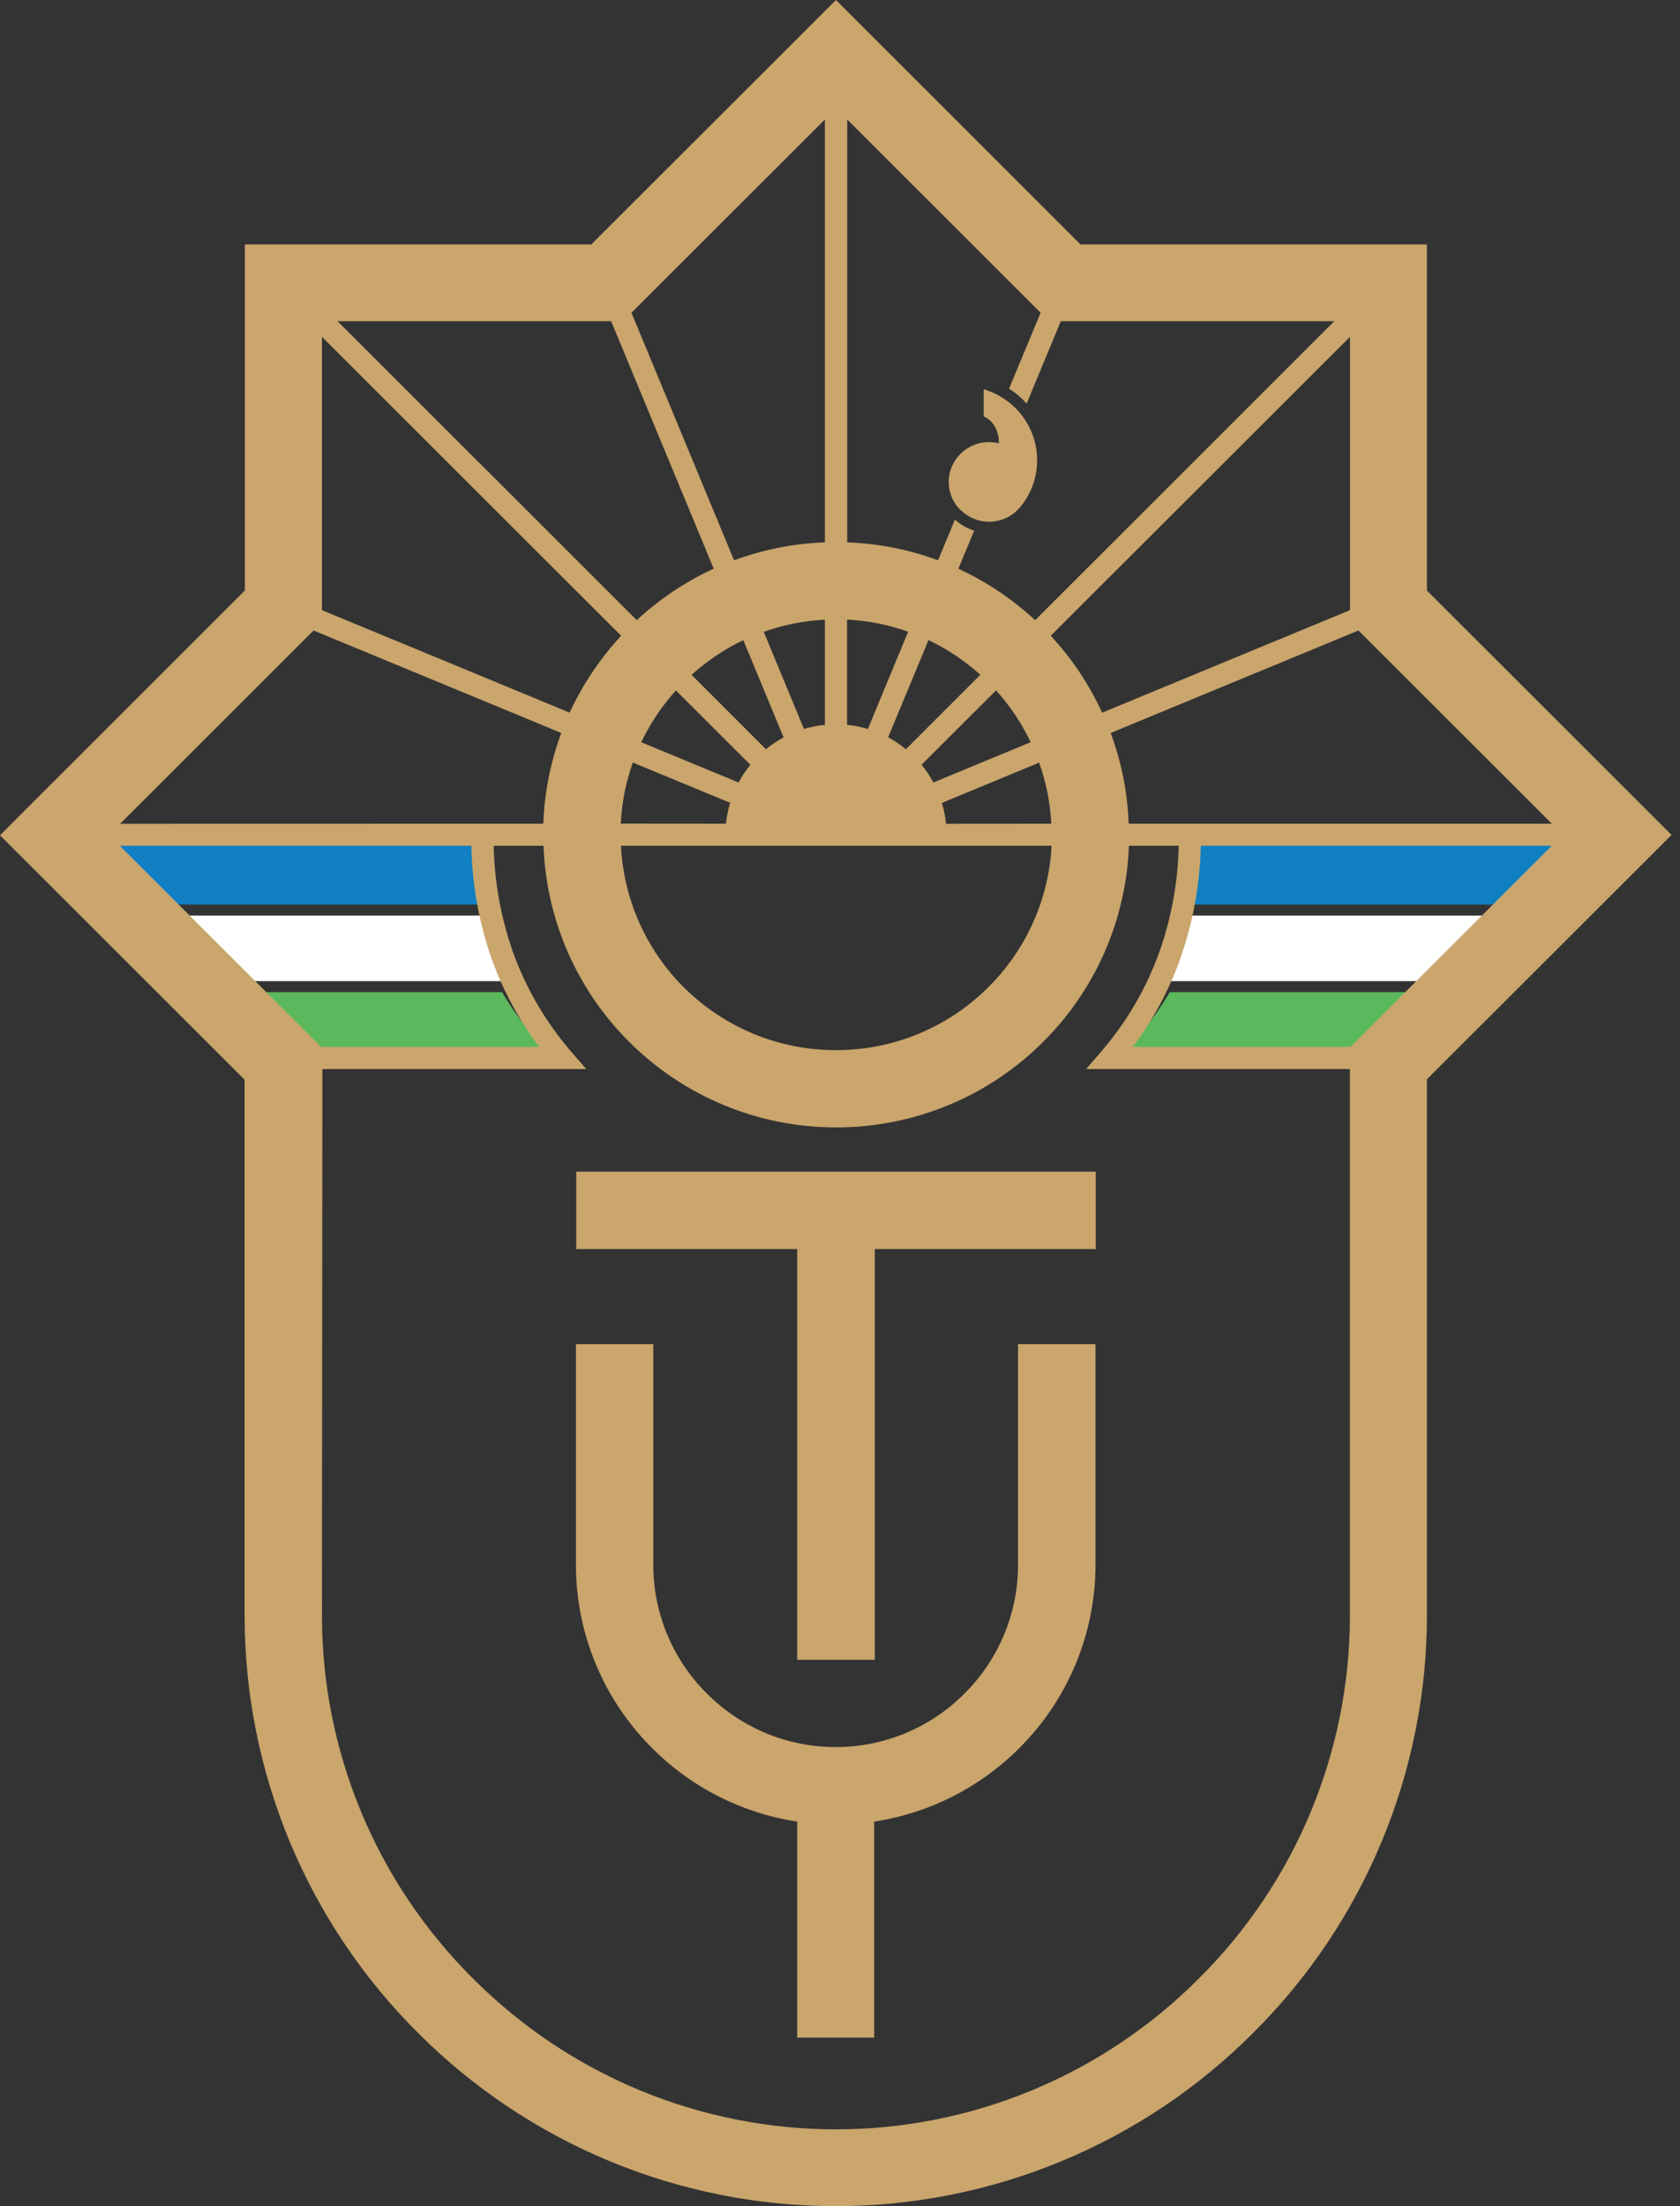 <svg width="80" height="105" viewBox="0 0 80 105" fill="none" xmlns="http://www.w3.org/2000/svg">
<rect x="0" y="0" width="80" height="105" fill="#333333" stroke="none"/>
<g clip-path="url(#clip0_867_1905)">
<path fill-rule="evenodd" clip-rule="evenodd" d="M56.812 39.928H77.388L73.717 43.05H56.414C56.678 42.03 56.812 40.981 56.812 39.928ZM2.221 39.928H22.797C22.797 40.981 22.931 42.03 23.195 43.05H5.892L2.221 39.928Z" fill="#1080C2"/>
<path fill-rule="evenodd" clip-rule="evenodd" d="M56.684 43.575H74.261L70.534 46.697H55.399C55.963 45.717 56.395 44.668 56.684 43.575ZM5.351 43.575H22.931C23.221 44.668 23.653 45.717 24.217 46.697H9.082L5.351 43.575Z" fill="white"/>
<path fill-rule="evenodd" clip-rule="evenodd" d="M8.477 47.222H23.909C24.585 48.371 25.415 49.422 26.377 50.344H12.28L8.477 47.222ZM55.704 47.222H71.135L67.333 50.344H53.235C54.197 49.422 55.028 48.371 55.704 47.222Z" fill="#5CB85C"/>
<path d="M19.915 96.764C17.296 94.16 15.217 91.065 13.799 87.657C12.38 84.248 11.649 80.594 11.648 76.903V51.388L0 39.755L1.301 38.453L11.659 28.105V11.632H28.158L39.807 0L51.453 11.632H67.949V28.105L79.597 39.737L67.949 51.369V76.884C67.948 80.575 67.217 84.23 65.798 87.638C64.38 91.046 62.303 94.141 59.683 96.745C57.075 99.361 53.975 101.437 50.562 102.853C47.148 104.27 43.487 104.999 39.79 105C36.098 105 32.443 104.272 29.032 102.859C25.621 101.445 22.523 99.374 19.915 96.764ZM15.331 76.903C15.332 80.111 15.968 83.288 17.202 86.249C18.436 89.212 20.245 91.901 22.522 94.164C24.788 96.438 27.48 98.243 30.446 99.476C33.412 100.708 36.594 101.343 39.807 101.345C43.019 101.343 46.199 100.708 49.165 99.476C52.131 98.243 54.824 96.438 57.089 94.164C59.367 91.901 61.175 89.212 62.41 86.25C63.644 83.288 64.28 80.111 64.281 76.903V50.881H51.718L52.468 50.014C53.663 48.621 54.594 47.021 55.214 45.294C55.784 43.673 56.093 41.972 56.128 40.254H53.758C53.629 43.766 52.172 47.098 49.681 49.579C48.387 50.874 46.849 51.901 45.157 52.601C43.464 53.301 41.65 53.66 39.818 53.657C37.986 53.66 36.171 53.301 34.479 52.601C32.786 51.901 31.248 50.874 29.954 49.579C27.465 47.097 26.009 43.765 25.882 40.254H23.509C23.544 41.971 23.852 43.672 24.419 45.294C25.04 47.021 25.971 48.62 27.166 50.014L27.918 50.881H15.352L15.331 76.903ZM32.551 46.979C33.503 47.932 34.635 48.687 35.88 49.203C37.126 49.718 38.462 49.982 39.81 49.98C41.159 49.982 42.494 49.718 43.74 49.203C44.986 48.688 46.116 47.932 47.068 46.979C48.872 45.188 49.944 42.791 50.075 40.254H29.571C29.694 42.787 30.755 45.183 32.547 46.979H32.551ZM56.2 45.643C55.661 47.142 54.901 48.552 53.945 49.826H64.309L73.893 40.254H57.181C57.142 42.091 56.809 43.91 56.196 45.643H56.2ZM25.671 49.826C24.714 48.552 23.954 47.142 23.416 45.643C22.806 43.91 22.479 42.091 22.444 40.254H5.704L15.288 49.826H25.671ZM56.128 39.204H73.897L64.689 30.007L52.89 34.885C53.404 36.27 53.694 37.728 53.746 39.204H56.128ZM50.061 39.204C50.011 38.212 49.816 37.232 49.485 36.296L44.852 38.213C44.95 38.537 45.017 38.87 45.048 39.208L50.061 39.204ZM34.569 39.204C34.603 38.866 34.67 38.533 34.77 38.209L30.134 36.292C29.802 37.228 29.609 38.208 29.56 39.2L34.569 39.204ZM23.491 39.204H25.871C25.924 37.728 26.214 36.27 26.727 34.885L14.932 30.007L14.793 30.146L5.719 39.208L23.491 39.204ZM35.169 37.241C35.329 36.944 35.519 36.662 35.734 36.401L32.186 32.862C31.519 33.6 30.963 34.43 30.536 35.328L35.169 37.241ZM44.447 37.241L49.079 35.324C48.653 34.426 48.098 33.595 47.43 32.859L43.883 36.397C44.1 36.66 44.288 36.944 44.447 37.245V37.241ZM43.139 35.658L46.681 32.116C45.943 31.449 45.112 30.893 44.214 30.465L42.293 35.091C42.592 35.254 42.876 35.445 43.139 35.661V35.658ZM36.473 35.658C36.736 35.444 37.018 35.256 37.315 35.095L35.394 30.468C34.498 30.898 33.669 31.454 32.931 32.119L36.473 35.658ZM38.284 34.694C38.609 34.596 38.943 34.531 39.28 34.498V29.493C38.287 29.543 37.306 29.737 36.369 30.071L38.284 34.694ZM41.328 34.694L43.245 30.067C42.309 29.733 41.328 29.539 40.335 29.489V34.495C40.672 34.531 41.004 34.598 41.328 34.697V34.694ZM27.125 33.917C27.746 32.576 28.573 31.341 29.578 30.258L15.331 16.03V29.039L27.125 33.917ZM52.488 33.917L64.285 29.039V16.03L50.037 30.258C51.041 31.342 51.868 32.578 52.484 33.92L52.488 33.917ZM49.294 29.515L63.538 15.287H50.514L48.888 19.208C48.643 18.934 48.361 18.695 48.05 18.498L49.553 14.885L40.344 5.688V25.812C41.822 25.865 43.282 26.154 44.669 26.667L45.472 24.731C45.736 24.97 46.049 25.149 46.389 25.253L45.637 27.069C46.976 27.687 48.209 28.513 49.29 29.515H49.294ZM30.322 29.515C31.405 28.51 32.642 27.683 33.985 27.065L29.102 15.287H16.073L30.322 29.515ZM34.956 26.667C36.343 26.154 37.802 25.865 39.28 25.812V5.688L30.07 14.885L34.956 26.667ZM37.961 96.978V86.697C35.345 86.299 32.926 85.075 31.059 83.203C29.908 82.06 28.995 80.7 28.371 79.203C27.748 77.706 27.425 76.101 27.425 74.479V63.973H31.109V74.479C31.109 75.618 31.334 76.745 31.773 77.796C32.211 78.847 32.853 79.801 33.662 80.603C34.466 81.41 35.421 82.051 36.473 82.489C37.526 82.926 38.656 83.151 39.796 83.15C40.935 83.151 42.064 82.926 43.117 82.489C44.169 82.051 45.124 81.41 45.927 80.603C46.736 79.8 47.377 78.846 47.815 77.795C48.253 76.745 48.477 75.618 48.477 74.479V63.973H52.165V74.479C52.165 76.1 51.843 77.706 51.22 79.203C50.597 80.7 49.685 82.059 48.534 83.203C46.664 85.074 44.245 86.298 41.629 86.697V96.978H37.961ZM37.961 78.997V59.448H27.441V55.766H52.18V59.448H41.658V78.997H37.961ZM45.738 24.277C45.56 24.102 45.419 23.894 45.322 23.664C45.225 23.434 45.175 23.187 45.175 22.938C45.175 22.688 45.225 22.441 45.322 22.211C45.419 21.981 45.56 21.773 45.738 21.598C45.974 21.366 46.265 21.198 46.584 21.111C46.903 21.023 47.241 21.019 47.562 21.099C47.575 20.792 47.494 20.488 47.329 20.229C47.209 20.048 47.04 19.906 46.841 19.82V18.525C47.407 18.692 47.923 18.996 48.343 19.41C48.675 19.736 48.937 20.124 49.116 20.552C49.295 20.979 49.388 21.438 49.387 21.902C49.388 22.66 49.142 23.398 48.685 24.003C48.615 24.101 48.537 24.193 48.452 24.277C48.091 24.635 47.604 24.834 47.096 24.832C46.592 24.832 46.108 24.633 45.751 24.277H45.738Z" fill="#CAA56C"/>
</g>
<defs>
<clipPath id="clip0_867_1905">
<rect width="80" height="105" fill="white"/>
</clipPath>
</defs>
</svg>

